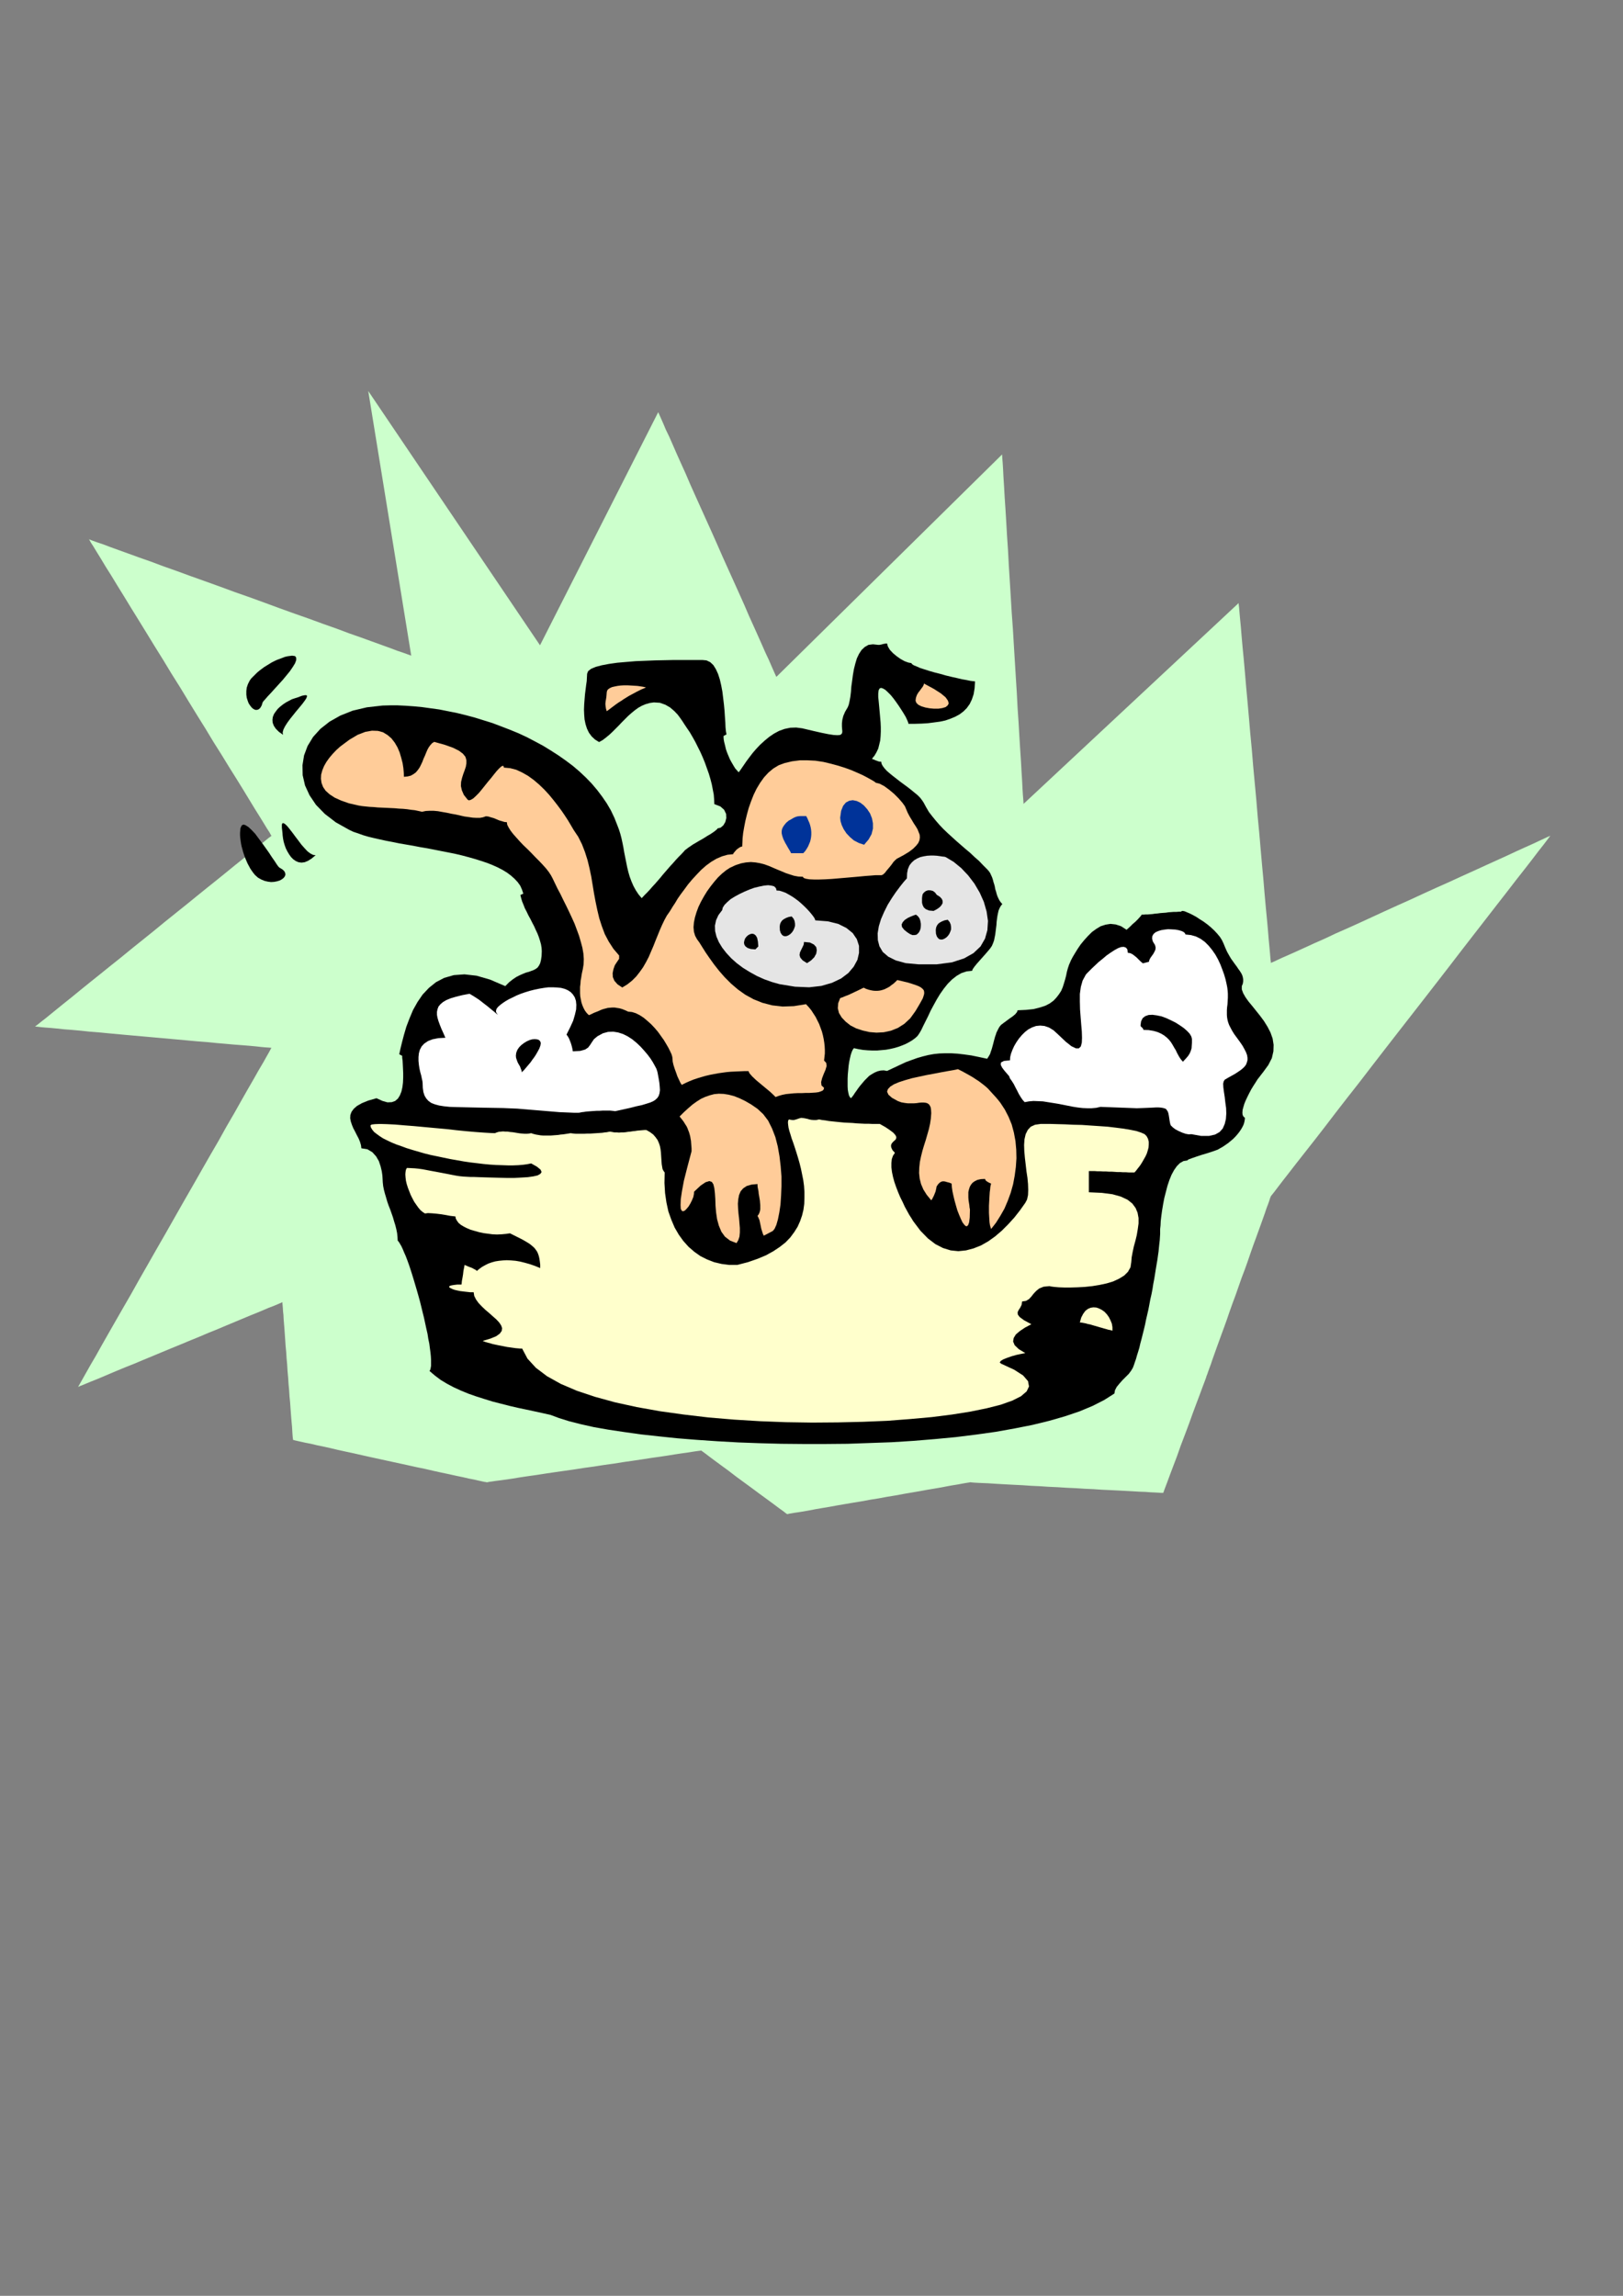 <?xml version="1.0" encoding="utf-8"?>
<!-- Created by UniConvertor 2.0rc4 (https://sk1project.net/) -->
<svg xmlns="http://www.w3.org/2000/svg" height="841.89pt" viewBox="0 0 595.276 841.89" width="595.276pt" version="1.1" xmlns:xlink="http://www.w3.org/1999/xlink" id="182cfd5e-f611-11ea-a405-dcc15c148e23">

<rect x="0" y="0" width="595.276" height="841.89" fill="#808080" stroke="none"/>

<g>
	<path style="fill:#ccffcc;" d="M 198.062,236.625 L 135.062,143.385 150.83,240.441 150.47,240.297 149.462,239.937 147.878,239.361 145.718,238.641 143.054,237.633 139.886,236.481 136.286,235.185 132.326,233.745 128.006,232.233 123.398,230.505 118.502,228.777 113.39,226.905 108.062,225.033 102.662,223.089 97.19,221.073 91.646,219.057 86.102,217.113 80.63,215.097 75.23,213.153 69.974,211.281 64.862,209.409 59.966,207.681 55.358,205.953 51.038,204.441 47.078,203.001 43.478,201.705 40.31,200.553 37.646,199.545 35.486,198.825 33.902,198.249 32.966,197.889 32.606,197.745 32.822,198.033 33.326,198.969 34.262,200.409 35.486,202.425 36.998,204.873 38.726,207.753 40.814,211.065 43.046,214.737 45.494,218.697 48.086,222.945 50.894,227.481 53.774,232.161 56.726,236.985 59.822,241.953 62.918,247.065 66.086,252.105 69.182,257.217 72.278,262.257 75.374,267.225 78.326,272.121 81.278,276.801 84.014,281.265 86.678,285.513 89.126,289.473 91.358,293.145 93.374,296.457 95.174,299.337 96.686,301.785 97.91,303.801 98.846,305.241 99.35,306.177 99.566,306.465 99.35,306.681 98.558,307.257 97.406,308.193 95.822,309.489 93.878,311.073 91.574,312.945 88.91,315.105 86.03,317.409 82.862,320.001 79.478,322.737 75.878,325.617 72.134,328.641 68.246,331.809 64.286,334.977 60.254,338.217 56.222,341.529 52.19,344.769 48.158,348.009 44.198,351.249 40.31,354.345 36.566,357.369 32.966,360.249 29.582,362.985 26.414,365.577 23.534,367.881 20.87,370.041 18.566,371.913 16.622,373.497 15.038,374.721 13.886,375.657 13.094,376.233 12.878,376.449 13.094,376.449 13.886,376.521 15.038,376.665 16.622,376.809 18.566,376.953 20.87,377.169 23.534,377.457 26.414,377.673 29.582,377.961 32.966,378.321 36.566,378.609 40.31,378.969 44.198,379.329 48.158,379.689 52.19,380.049 56.222,380.409 60.254,380.769 64.286,381.129 68.246,381.489 72.134,381.849 75.878,382.137 79.478,382.497 82.862,382.785 86.03,383.073 88.91,383.289 91.574,383.505 93.878,383.721 95.822,383.937 97.406,384.081 98.558,384.153 99.35,384.225 99.566,384.225 99.35,384.585 98.774,385.665 97.838,387.321 96.542,389.625 94.886,392.433 93.014,395.745 90.854,399.489 88.478,403.665 85.886,408.273 83.078,413.097 80.198,418.281 77.102,423.609 73.934,429.153 70.694,434.841 67.382,440.601 64.07,446.433 60.758,452.265 57.446,458.025 54.206,463.713 51.038,469.257 48.014,474.657 45.062,479.769 42.254,484.665 39.662,489.201 37.286,493.377 35.198,497.121 33.254,500.433 31.67,503.241 30.374,505.545 29.438,507.201 28.862,508.209 28.646,508.569 28.862,508.497 29.51,508.209 30.446,507.849 31.814,507.273 33.542,506.553 35.558,505.761 37.79,504.825 40.31,503.745 43.046,502.593 45.998,501.369 49.094,500.145 52.334,498.777 55.646,497.409 59.102,495.969 62.558,494.529 66.086,493.089 69.542,491.649 73.07,490.209 76.454,488.769 79.838,487.401 83.078,486.033 86.174,484.737 89.126,483.513 91.862,482.361 94.382,481.353 96.614,480.417 98.63,479.553 100.358,478.905 101.726,478.329 102.734,477.897 103.382,477.609 103.598,477.537 103.598,477.681 103.598,478.113 103.67,478.761 103.742,479.697 103.814,480.849 103.958,482.217 104.03,483.729 104.174,485.457 104.318,487.257 104.462,489.273 104.606,491.361 104.75,493.521 104.966,495.753 105.11,498.057 105.326,500.433 105.47,502.809 105.686,505.185 105.83,507.489 106.046,509.793 106.19,512.097 106.406,514.257 106.55,516.345 106.694,518.289 106.838,520.161 106.982,521.817 107.126,523.401 107.198,524.697 107.27,525.849 107.342,526.785 107.414,527.433 107.486,527.865 107.486,528.009 107.702,528.081 108.278,528.225 109.214,528.441 110.51,528.729 112.094,529.089 114.038,529.449 116.126,529.953 118.574,530.457 121.166,531.033 123.902,531.681 126.854,532.329 129.878,532.977 133.046,533.697 136.286,534.417 139.598,535.137 142.91,535.857 146.222,536.577 149.534,537.297 152.774,538.017 155.942,538.665 159.038,539.385 161.99,540.033 164.726,540.609 167.318,541.185 169.766,541.689 171.926,542.193 173.798,542.553 175.382,542.913 176.678,543.201 177.686,543.417 178.262,543.489 178.478,543.561 178.694,543.561 179.342,543.417 180.422,543.273 181.862,543.057 183.59,542.841 185.678,542.553 188.126,542.193 190.718,541.761 193.598,541.329 196.694,540.897 199.934,540.393 203.318,539.889 206.846,539.385 210.446,538.881 214.118,538.305 217.79,537.801 221.462,537.225 225.134,536.721 228.734,536.145 232.262,535.641 235.646,535.137 238.886,534.633 241.982,534.201 244.862,533.769 247.526,533.337 249.902,532.977 251.99,532.689 253.79,532.401 255.23,532.185 256.31,532.041 256.958,531.969 257.174,531.897 257.534,532.185 258.542,532.905 260.054,534.057 262.07,535.569 264.518,537.369 267.182,539.313 269.99,541.473 272.942,543.633 275.894,545.793 278.702,547.881 281.366,549.825 283.814,551.625 285.83,553.137 287.342,554.217 288.35,555.009 288.71,555.225 288.926,555.225 289.43,555.081 290.366,554.937 291.59,554.721 293.102,554.505 294.902,554.217 296.918,553.857 299.15,553.425 301.67,552.993 304.262,552.561 306.998,552.057 309.95,551.553 312.902,551.049 315.998,550.545 319.094,549.969 322.262,549.465 325.358,548.889 328.454,548.385 331.55,547.809 334.502,547.305 337.454,546.801 340.19,546.297 342.782,545.865 345.302,545.433 347.534,545.001 349.55,544.641 351.35,544.353 352.862,544.065 354.086,543.849 355.022,543.705 355.526,543.633 355.742,543.561 355.958,543.561 356.534,543.633 357.47,543.705 358.766,543.777 360.422,543.849 362.294,543.921 364.454,544.065 366.83,544.209 369.422,544.353 372.158,544.497 375.11,544.641 378.206,544.857 381.374,545.001 384.614,545.217 387.854,545.361 391.238,545.577 394.55,545.721 397.79,545.937 401.03,546.081 404.198,546.297 407.294,546.441 410.246,546.585 412.982,546.729 415.574,546.873 417.95,547.017 420.11,547.089 421.982,547.233 423.638,547.305 424.934,547.377 425.87,547.449 426.446,547.449 426.662,547.449 426.806,547.017 427.31,545.649 428.102,543.561 429.11,540.825 430.334,537.585 431.702,533.985 433.07,530.097 434.582,526.137 436.094,522.105 437.462,518.289 438.83,514.617 440.054,511.377 441.062,508.641 441.854,506.553 442.358,505.185 442.502,504.681 442.574,504.465 442.79,503.961 443.078,503.097 443.51,501.873 444.086,500.361 444.662,498.633 445.382,496.617 446.174,494.385 447.038,492.009 447.974,489.417 448.982,486.681 449.99,483.873 450.998,480.921 452.078,477.897 453.23,474.801 454.31,471.705 455.39,468.609 456.542,465.585 457.622,462.561 458.63,459.609 459.638,456.729 460.646,453.993 461.582,451.401 462.446,449.025 463.238,446.793 463.958,444.777 464.534,443.049 465.11,441.537 465.542,440.313 465.83,439.377 466.046,438.873 466.118,438.657 466.406,438.297 467.27,437.217 468.638,435.417 470.51,432.969 472.814,430.017 475.55,426.489 478.718,422.457 482.174,418.065 485.918,413.241 489.878,408.057 494.126,402.585 498.59,396.897 503.126,390.993 507.806,384.945 512.558,378.825 517.382,372.633 522.206,366.441 526.958,360.321 531.638,354.273 536.174,348.369 540.638,342.609 544.886,337.137 548.846,332.025 552.662,327.129 556.046,322.737 559.214,318.705 561.95,315.177 564.254,312.153 566.126,309.777 567.494,307.977 568.358,306.825 568.646,306.465 568.358,306.609 567.494,306.969 566.126,307.617 564.254,308.481 561.95,309.561 559.214,310.785 556.046,312.225 552.662,313.809 548.846,315.537 544.886,317.337 540.638,319.281 536.174,321.297 531.638,323.385 526.958,325.473 522.206,327.633 517.382,329.865 512.558,332.025 507.806,334.185 503.126,336.345 498.59,338.433 494.126,340.449 489.878,342.321 485.918,344.193 482.174,345.849 478.718,347.433 475.55,348.873 472.814,350.097 470.51,351.105 468.638,351.969 467.27,352.617 466.406,352.977 466.118,353.121 466.118,352.761 465.974,351.681 465.83,349.881 465.614,347.505 465.326,344.481 465.038,340.953 464.678,336.993 464.246,332.529 463.814,327.705 463.382,322.521 462.878,317.121 462.374,311.361 461.87,305.529 461.294,299.481 460.79,293.361 460.214,287.169 459.638,280.977 459.134,274.857 458.558,268.809 458.054,262.905 457.55,257.217 457.046,251.745 456.614,246.633 456.182,241.809 455.75,237.345 455.39,233.313 455.102,229.785 454.814,226.833 454.598,224.385 454.454,222.657 454.31,221.505 454.31,221.145 375.398,294.801 375.398,294.441 375.326,293.361 375.182,291.633 375.038,289.329 374.894,286.449 374.678,282.993 374.462,279.105 374.174,274.785 373.886,270.105 373.598,265.137 373.238,259.809 372.95,254.265 372.59,248.577 372.23,242.673 371.87,236.769 371.51,230.721 371.078,224.745 370.718,218.769 370.358,212.937 369.998,207.177 369.71,201.705 369.35,196.377 369.062,191.337 368.774,186.657 368.486,182.337 368.27,178.449 368.054,175.065 367.91,172.185 367.766,169.809 367.622,168.081 367.55,167.001 367.55,166.641 284.75,248.217 284.606,247.929 284.246,247.137 283.67,245.841 282.878,244.041 281.942,241.881 280.718,239.289 279.422,236.337 277.982,233.097 276.398,229.569 274.67,225.753 272.942,221.721 271.07,217.545 269.126,213.225 267.11,208.761 265.094,204.297 263.078,199.689 261.062,195.153 259.046,190.689 257.03,186.225 255.086,181.905 253.214,177.729 251.486,173.697 249.758,169.881 248.174,166.353 246.734,163.041 245.438,160.089 244.214,157.569 243.278,155.337 242.486,153.537 241.91,152.241 241.55,151.449 241.406,151.161 198.062,236.625 Z" />
	<path style="fill:#000000;" d="M 145.862,454.929 L 145.79,453.561 145.646,452.193 145.358,450.753 144.998,449.313 144.566,447.945 144.134,446.433 143.63,444.993 143.126,443.553 142.55,442.113 142.046,440.673 141.614,439.161 141.182,437.721 140.822,436.353 140.534,434.913 140.39,433.545 140.318,432.177 140.246,431.025 140.03,429.513 139.598,427.713 138.95,425.769 137.942,424.041 136.574,422.529 134.774,421.449 132.542,421.089 132.398,419.937 132.038,418.713 131.534,417.489 130.886,416.265 130.238,414.969 129.59,413.745 129.086,412.521 128.654,411.225 128.438,410.073 128.51,408.849 128.942,407.697 129.734,406.617 130.958,405.537 132.758,404.529 135.062,403.593 138.086,402.729 140.318,403.737 142.118,404.241 143.702,404.169 144.926,403.737 145.934,402.873 146.654,401.721 147.23,400.281 147.59,398.697 147.806,396.969 147.878,395.169 147.878,393.441 147.806,391.785 147.734,390.273 147.662,388.905 147.518,387.897 147.518,387.177 146.438,386.601 146.87,384.585 147.446,382.209 148.166,379.473 149.03,376.521 150.182,373.497 151.478,370.401 153.134,367.449 155.006,364.713 157.31,362.265 159.902,360.177 162.926,358.593 166.454,357.585 170.342,357.297 174.806,357.801 179.774,359.241 185.318,361.617 186.758,360.177 188.126,359.097 189.422,358.233 190.718,357.585 191.87,357.081 192.95,356.649 194.03,356.361 194.966,356.001 195.758,355.713 196.55,355.281 197.198,354.777 197.702,354.057 198.134,353.193 198.422,352.041 198.638,350.601 198.71,348.801 198.638,347.577 198.422,346.281 198.062,344.985 197.63,343.617 197.126,342.321 196.478,340.953 195.902,339.657 195.182,338.289 194.534,336.993 193.814,335.697 193.166,334.329 192.518,333.105 192.014,331.809 191.51,330.585 191.15,329.361 190.862,328.209 191.942,327.705 191.438,326.193 190.79,324.753 189.854,323.457 188.702,322.233 187.406,321.081 185.966,320.001 184.31,318.993 182.51,318.057 180.566,317.193 178.55,316.401 176.39,315.681 174.086,314.961 171.782,314.313 169.334,313.665 166.886,313.089 164.366,312.585 161.774,312.081 159.254,311.577 156.662,311.073 154.07,310.641 151.478,310.137 148.958,309.705 146.438,309.273 143.99,308.769 141.686,308.337 139.382,307.833 137.15,307.329 135.062,306.825 133.118,306.249 131.318,305.601 129.59,305.025 128.078,304.305 123.182,301.569 119.15,298.473 115.91,295.161 113.534,291.633 111.878,288.033 111.014,284.289 110.942,280.617 111.518,277.017 112.814,273.561 114.83,270.249 117.494,267.297 120.878,264.633 124.838,262.401 129.374,260.601 134.558,259.377 140.318,258.729 143.054,258.657 145.862,258.657 148.814,258.801 151.838,259.017 154.862,259.305 157.958,259.737 161.126,260.169 164.366,260.817 167.606,261.465 170.846,262.257 174.086,263.121 177.326,264.129 180.566,265.137 183.806,266.361 186.974,267.585 190.142,268.881 193.238,270.321 196.262,271.905 199.214,273.489 202.022,275.217 204.83,277.017 207.494,278.889 210.086,280.833 212.534,282.921 214.838,285.081 216.998,287.313 219.014,289.689 220.814,292.065 222.542,294.585 224.054,297.177 225.35,299.913 226.43,302.649 227.006,304.161 227.51,305.745 227.942,307.401 228.302,309.057 228.662,310.857 228.95,312.585 229.31,314.385 229.67,316.185 230.03,317.985 230.462,319.785 230.966,321.513 231.614,323.241 232.334,324.897 233.198,326.481 234.206,327.993 235.358,329.361 236.366,328.281 237.374,327.273 238.382,326.193 239.318,325.113 240.326,324.033 241.262,322.953 242.198,321.873 243.134,320.721 244.07,319.641 245.006,318.561 245.942,317.481 246.95,316.401 247.886,315.321 248.894,314.241 249.902,313.233 250.91,312.153 251.198,311.793 251.774,311.361 252.422,310.857 253.286,310.281 254.222,309.633 255.23,309.057 256.31,308.409 257.462,307.761 258.542,307.113 259.55,306.465 260.558,305.889 261.422,305.313 262.142,304.809 262.646,304.377 263.006,304.089 263.15,303.801 264.302,303.513 265.31,302.649 266.03,301.425 266.39,299.985 266.318,298.473 265.598,296.961 264.23,295.737 261.998,294.873 261.926,293.145 261.782,291.345 261.422,289.473 261.062,287.601 260.558,285.657 259.982,283.713 259.262,281.697 258.542,279.681 257.75,277.737 256.886,275.793 255.95,273.921 255.014,272.049 254.006,270.249 252.998,268.521 251.918,266.937 250.91,265.425 250.406,264.633 249.614,263.481 248.606,262.113 247.31,260.745 245.798,259.449 244.07,258.441 242.054,257.721 239.822,257.577 238.31,257.793 236.798,258.225 235.43,258.801 234.134,259.521 232.838,260.457 231.614,261.465 230.39,262.545 229.238,263.697 228.086,264.849 226.934,266.073 225.782,267.225 224.63,268.377 223.478,269.457 222.254,270.465 221.03,271.401 219.734,272.121 218.222,271.185 216.998,270.033 215.99,268.665 215.27,267.153 214.766,265.569 214.406,263.841 214.262,262.041 214.19,260.241 214.262,258.369 214.406,256.497 214.55,254.697 214.766,252.969 214.982,251.241 215.198,249.729 215.27,248.289 215.342,247.065 215.702,246.129 216.782,245.265 218.51,244.545 220.67,243.969 223.334,243.465 226.358,243.033 229.67,242.745 233.126,242.457 236.726,242.313 240.326,242.169 243.854,242.097 247.238,242.025 250.406,242.025 253.214,242.025 255.662,242.025 257.606,242.025 259.118,242.169 260.486,242.817 261.638,243.897 262.574,245.409 263.366,247.137 264.014,249.153 264.518,251.313 264.95,253.617 265.238,255.993 265.526,258.369 265.742,260.673 265.886,262.905 266.03,264.921 266.102,266.721 266.246,268.161 266.462,269.313 265.382,269.889 265.382,270.537 265.454,271.257 265.598,272.049 265.814,272.913 266.03,273.777 266.246,274.713 266.534,275.577 266.894,276.513 267.326,277.521 267.686,278.385 268.19,279.321 268.694,280.185 269.198,281.049 269.702,281.841 270.35,282.561 270.926,283.209 271.43,282.561 272.078,281.625 272.87,280.473 273.806,279.105 274.886,277.665 276.038,276.153 277.406,274.569 278.846,273.057 280.43,271.617 282.086,270.249 283.886,269.025 285.758,268.017 287.774,267.297 289.862,266.865 292.022,266.793 294.254,267.081 298.214,268.017 301.382,268.737 303.902,269.241 305.774,269.529 307.142,269.601 308.078,269.529 308.582,269.241 308.87,268.809 308.942,268.161 308.87,267.369 308.798,266.433 308.798,265.281 308.942,263.985 309.302,262.545 309.95,261.033 310.958,259.305 311.318,258.369 311.606,257.073 311.894,255.489 312.11,253.689 312.254,251.745 312.542,249.657 312.83,247.497 313.19,245.409 313.694,243.393 314.27,241.449 315.062,239.793 315.998,238.353 317.15,237.273 318.518,236.481 320.174,236.265 322.118,236.481 322.55,236.481 322.91,236.409 323.342,236.337 323.774,236.193 324.134,236.121 324.566,236.049 324.926,235.977 325.358,235.977 325.646,237.057 326.366,238.281 327.518,239.505 328.886,240.657 330.326,241.665 331.766,242.457 333.134,242.961 334.286,243.177 334.502,243.537 335.15,243.969 336.23,244.401 337.526,244.977 339.11,245.481 340.91,246.057 342.926,246.633 344.942,247.137 346.958,247.713 349.046,248.217 350.99,248.649 352.79,249.081 354.446,249.369 355.814,249.657 356.894,249.801 357.614,249.873 357.47,252.321 357.11,254.553 356.462,256.497 355.67,258.153 354.59,259.665 353.366,260.889 351.926,261.969 350.342,262.833 348.614,263.553 346.742,264.201 344.726,264.633 342.566,264.921 340.334,265.209 338.03,265.353 335.654,265.425 333.206,265.425 333.062,264.849 332.702,263.985 332.198,262.905 331.478,261.681 330.614,260.313 329.678,258.873 328.67,257.433 327.662,256.065 326.654,254.841 325.646,253.833 324.71,252.969 323.846,252.465 323.126,252.249 322.622,252.465 322.262,253.113 322.118,254.337 322.118,255.633 322.262,257.001 322.406,258.513 322.55,260.097 322.694,261.681 322.838,263.337 322.982,264.993 323.054,266.649 323.054,268.305 322.982,269.961 322.838,271.545 322.478,273.057 322.118,274.497 321.47,275.865 320.75,277.089 319.814,278.241 320.246,278.457 320.678,278.601 321.11,278.817 321.542,278.961 321.902,279.105 322.334,279.249 322.766,279.321 323.198,279.321 323.342,280.113 323.774,280.905 324.422,281.769 325.286,282.705 326.366,283.641 327.518,284.577 328.814,285.585 330.11,286.593 331.478,287.601 332.846,288.609 334.142,289.617 335.366,290.625 336.518,291.561 337.454,292.497 338.174,293.433 338.75,294.297 339.686,296.025 340.694,297.753 341.918,299.337 343.214,300.921 344.582,302.505 346.022,304.017 347.606,305.529 349.19,306.969 350.774,308.409 352.43,309.849 354.086,311.289 355.814,312.729 357.398,314.241 359.054,315.681 360.566,317.265 362.078,318.777 362.654,319.425 363.158,320.145 363.518,320.937 363.878,321.729 364.166,322.593 364.382,323.457 364.67,324.321 364.886,325.185 365.03,326.049 365.318,326.913 365.534,327.777 365.822,328.641 366.182,329.433 366.542,330.153 367.046,330.873 367.622,331.521 367.046,332.241 366.614,333.033 366.254,333.897 366.038,334.833 365.822,335.913 365.678,336.921 365.534,338.073 365.462,339.225 365.318,340.377 365.174,341.529 365.03,342.681 364.814,343.761 364.598,344.841 364.238,345.849 363.806,346.857 363.23,347.721 362.582,348.513 361.718,349.521 360.638,350.745 359.486,352.041 358.334,353.337 357.398,354.489 356.75,355.425 356.534,356.001 354.518,356.217 352.574,356.865 350.846,357.873 349.19,359.169 347.606,360.753 346.166,362.553 344.798,364.497 343.574,366.513 342.422,368.601 341.342,370.617 340.406,372.633 339.47,374.505 338.606,376.233 337.886,377.745 337.166,378.969 336.518,379.905 335.654,380.697 334.574,381.489 333.494,382.137 332.27,382.785 330.902,383.361 329.534,383.865 328.094,384.297 326.51,384.657 324.926,384.945 323.342,385.089 321.686,385.233 319.958,385.233 318.302,385.161 316.574,385.017 314.846,384.729 313.19,384.369 312.758,384.945 312.398,385.737 312.038,386.817 311.75,388.041 311.462,389.409 311.246,390.849 311.102,392.433 310.958,393.945 310.886,395.529 310.886,397.041 310.886,398.409 310.958,399.705 311.174,400.857 311.39,401.721 311.75,402.369 312.11,402.729 312.542,402.225 313.046,401.577 313.55,400.785 314.126,399.993 314.774,399.057 315.494,398.121 316.286,397.185 317.078,396.249 317.942,395.385 318.806,394.521 319.814,393.873 320.822,393.297 321.83,392.865 322.982,392.577 324.134,392.505 325.358,392.721 327.806,391.569 330.11,390.489 332.27,389.481 334.43,388.689 336.446,387.969 338.462,387.393 340.478,386.889 342.494,386.529 344.51,386.313 346.67,386.241 348.83,386.241 351.206,386.385 353.654,386.673 356.246,387.033 359.054,387.609 362.078,388.257 362.438,387.681 362.798,387.105 363.158,386.457 363.374,385.737 363.662,384.945 363.878,384.225 364.094,383.433 364.31,382.641 364.526,381.777 364.742,380.985 364.958,380.193 365.246,379.401 365.462,378.681 365.822,377.961 366.182,377.241 366.542,376.593 367.118,375.873 368.054,375.153 369.134,374.361 370.286,373.497 371.438,372.705 372.374,371.913 373.022,371.121 373.238,370.473 376.334,370.329 379.07,370.041 381.374,369.465 383.39,368.817 385.046,367.953 386.414,366.945 387.494,365.793 388.43,364.569 389.222,363.345 389.798,361.977 390.23,360.609 390.662,359.169 391.022,357.801 391.31,356.361 391.67,355.065 392.102,353.769 392.39,353.121 392.822,352.113 393.47,350.889 394.334,349.449 395.27,347.937 396.35,346.353 397.646,344.769 399.014,343.257 400.454,341.817 402.038,340.665 403.694,339.657 405.494,339.081 407.294,338.793 409.238,339.009 411.182,339.657 413.198,340.953 413.774,340.449 414.566,339.729 415.43,338.865 416.438,338.001 417.302,337.137 418.022,336.345 418.526,335.769 418.742,335.409 419.39,335.409 420.182,335.337 420.974,335.337 421.838,335.265 422.702,335.193 423.638,335.049 424.574,334.977 425.582,334.833 426.59,334.761 427.598,334.689 428.534,334.545 429.542,334.473 430.478,334.401 431.414,334.401 432.35,334.329 433.214,334.329 433.358,334.113 433.79,334.041 434.51,334.185 435.374,334.545 436.382,334.977 437.534,335.553 438.83,336.273 440.126,337.137 441.494,338.001 442.862,339.009 444.158,340.089 445.382,341.241 446.462,342.393 447.47,343.617 448.19,344.769 448.766,345.993 449.414,347.577 450.062,349.017 450.782,350.313 451.502,351.537 452.222,352.545 452.942,353.553 453.59,354.417 454.166,355.281 454.742,356.073 455.246,356.865 455.606,357.585 455.822,358.305 455.966,359.097 455.966,359.889 455.822,360.753 455.462,361.617 455.462,362.841 455.966,364.209 456.83,365.721 457.91,367.233 459.278,368.889 460.718,370.689 462.158,372.489 463.598,374.433 464.894,376.521 465.974,378.609 466.766,380.841 467.126,383.145 467.054,385.521 466.478,388.041 465.182,390.561 463.238,393.225 462.662,393.945 462.014,394.809 461.222,395.817 460.502,396.969 459.71,398.193 458.918,399.489 458.198,400.857 457.55,402.153 456.902,403.521 456.398,404.745 456.038,405.969 455.75,407.049 455.678,408.057 455.75,408.849 456.11,409.497 456.614,409.929 456.542,410.649 456.398,411.441 456.182,412.233 455.822,413.025 455.39,413.817 454.886,414.609 454.31,415.401 453.662,416.193 453.014,416.913 452.222,417.705 451.358,418.425 450.494,419.145 449.558,419.793 448.622,420.441 447.614,421.017 446.606,421.593 445.814,421.881 444.374,422.385 442.574,422.961 440.63,423.537 438.686,424.185 437.03,424.761 435.878,425.193 435.446,425.553 434.078,425.769 432.782,426.489 431.63,427.641 430.622,429.081 429.686,430.809 428.894,432.753 428.174,434.913 427.598,437.145 427.022,439.377 426.59,441.681 426.23,443.841 425.942,445.929 425.726,447.801 425.654,449.385 425.51,450.681 425.51,451.617 425.51,452.553 425.438,453.633 425.366,454.785 425.222,456.009 425.078,457.377 424.934,458.889 424.718,460.401 424.502,461.985 424.214,463.641 423.926,465.369 423.638,467.169 423.35,468.969 422.99,470.841 422.702,472.713 422.342,474.585 421.91,476.457 421.55,478.401 421.19,480.273 420.758,482.145 420.326,484.017 419.966,485.817 419.534,487.617 419.102,489.345 418.67,491.073 418.238,492.657 417.878,494.241 417.446,495.681 417.014,497.049 416.654,498.345 416.222,499.569 415.862,500.649 415.502,501.585 414.854,502.665 413.99,503.817 412.838,504.969 411.686,506.121 410.606,507.345 409.598,508.569 408.95,509.793 408.734,511.017 404.99,513.393 400.742,515.553 395.918,517.569 390.59,519.369 384.83,521.025 378.638,522.537 372.086,523.833 365.246,525.057 358.046,526.065 350.558,527.001 342.926,527.721 335.078,528.369 327.086,528.873 319.022,529.161 310.886,529.449 302.75,529.521 294.614,529.521 286.55,529.449 278.558,529.233 270.71,528.945 263.078,528.513 255.662,528.009 248.462,527.433 241.55,526.713 234.998,525.993 228.878,525.129 223.118,524.265 217.79,523.329 212.966,522.249 208.718,521.169 205.046,520.017 201.95,518.865 199.07,518.217 196.118,517.569 193.094,516.921 189.998,516.273 186.902,515.553 183.806,514.761 180.71,513.969 177.686,513.033 174.734,512.097 171.854,511.089 169.046,509.937 166.382,508.713 163.934,507.417 161.558,505.977 159.47,504.393 157.526,502.737 157.814,502.305 157.958,501.657 158.102,500.865 158.102,499.857 158.102,498.705 158.03,497.409 157.886,495.969 157.67,494.385 157.454,492.729 157.094,491.001 156.806,489.129 156.374,487.257 155.942,485.241 155.51,483.225 155.006,481.209 154.502,479.121 153.998,477.105 153.422,475.017 152.846,473.001 152.27,471.057 151.694,469.113 151.118,467.241 150.542,465.441 149.966,463.713 149.39,462.129 148.814,460.617 148.238,459.321 147.734,458.097 147.23,457.017 146.726,456.153 146.294,455.433 145.862,454.929 Z" />
	<path style="fill:#ffcc99;" d="M 230.39,370.977 L 231.83,371.121 233.198,371.553 234.638,372.273 236.078,373.209 237.446,374.361 238.814,375.585 240.11,376.953 241.334,378.393 242.414,379.905 243.494,381.417 244.358,382.857 245.15,384.225 245.798,385.521 246.302,386.601 246.59,387.609 246.662,388.329 246.734,389.337 247.022,390.561 247.454,391.929 247.958,393.297 248.462,394.737 249.038,395.961 249.542,397.041 250.046,397.833 251.486,397.113 252.926,396.465 254.366,395.889 255.878,395.385 257.318,394.953 258.83,394.521 260.342,394.161 261.854,393.873 263.366,393.585 264.878,393.369 266.462,393.153 268.046,393.009 269.63,392.937 271.214,392.865 272.87,392.793 274.526,392.793 274.886,393.585 275.894,394.737 277.334,396.105 279.062,397.545 280.79,398.985 282.446,400.353 283.67,401.505 284.462,402.297 285.614,401.865 286.838,401.505 288.206,401.217 289.646,401.073 291.086,400.929 292.526,400.857 294.038,400.857 295.478,400.785 296.846,400.785 298.07,400.713 299.222,400.641 300.23,400.497 301.094,400.209 301.742,399.921 302.102,399.489 302.246,398.913 301.31,398.049 301.166,396.825 301.526,395.385 302.102,393.873 302.75,392.361 303.182,390.921 303.038,389.769 302.246,388.905 302.39,387.609 302.534,386.313 302.534,385.017 302.462,383.649 302.318,382.353 302.102,380.985 301.814,379.617 301.454,378.249 300.95,376.881 300.446,375.513 299.798,374.217 299.15,372.921 298.358,371.697 297.566,370.473 296.63,369.321 295.622,368.241 291.158,368.961 287.054,369.105 283.238,368.673 279.638,367.737 276.398,366.441 273.374,364.785 270.638,362.841 268.118,360.681 265.814,358.377 263.798,356.073 261.926,353.697 260.27,351.393 258.83,349.305 257.606,347.361 256.526,345.633 255.59,344.337 254.942,343.113 254.51,341.673 254.366,340.017 254.51,338.289 254.87,336.489 255.446,334.545 256.166,332.601 257.102,330.657 258.182,328.713 259.334,326.841 260.63,325.041 261.998,323.313 263.366,321.729 264.806,320.361 266.318,319.137 267.758,318.201 269.774,317.265 271.718,316.617 273.59,316.257 275.39,316.113 277.118,316.257 278.774,316.545 280.43,316.977 282.014,317.553 283.526,318.201 285.038,318.849 286.622,319.497 288.134,320.145 289.646,320.649 291.23,321.153 292.814,321.441 294.47,321.513 294.758,321.945 295.55,322.233 296.846,322.449 298.502,322.521 300.518,322.521 302.75,322.449 305.198,322.305 307.718,322.089 310.238,321.873 312.758,321.657 315.206,321.441 317.438,321.225 319.454,321.081 321.182,320.937 322.478,320.937 323.342,320.937 323.846,320.721 324.566,320.073 325.286,319.137 326.15,318.129 327.014,317.049 327.734,316.041 328.454,315.321 328.958,314.889 331.406,313.593 333.422,312.369 334.934,311.217 336.014,310.137 336.806,309.129 337.238,308.121 337.382,307.113 337.31,306.105 336.95,305.169 336.518,304.089 335.87,303.009 335.15,301.929 334.43,300.705 333.638,299.409 332.918,298.041 332.27,296.529 331.91,295.665 330.974,294.369 329.606,292.785 327.95,291.129 326.15,289.617 324.278,288.249 322.622,287.385 321.182,287.025 320.966,286.809 320.318,286.377 319.31,285.801 318.014,285.081 316.358,284.217 314.414,283.353 312.254,282.417 309.878,281.553 307.358,280.761 304.694,280.041 301.958,279.393 299.078,278.961 296.198,278.817 293.39,278.817 290.51,279.177 287.774,279.825 285.614,280.617 283.598,281.841 281.798,283.353 280.214,285.081 278.774,287.097 277.478,289.257 276.398,291.489 275.462,293.865 274.598,296.313 273.95,298.689 273.374,301.065 272.942,303.297 272.582,305.385 272.366,307.329 272.294,308.985 272.222,310.425 271.79,310.497 271.214,310.785 270.71,311.145 270.134,311.577 269.702,312.081 269.27,312.585 268.982,312.945 268.91,313.233 266.822,313.449 264.806,314.025 262.79,314.889 260.846,316.041 258.974,317.409 257.174,318.993 255.518,320.721 253.862,322.521 252.35,324.321 250.982,326.193 249.686,327.921 248.534,329.577 247.598,331.161 246.734,332.457 246.086,333.537 245.582,334.329 244.574,335.769 243.71,337.353 242.846,339.153 242.054,340.953 241.262,342.897 240.47,344.841 239.678,346.857 238.814,348.873 237.95,350.889 236.942,352.833 235.862,354.705 234.638,356.433 233.342,358.089 231.83,359.601 230.102,360.969 228.23,362.121 226.502,360.969 225.35,359.673 224.774,358.305 224.702,356.865 224.99,355.425 225.494,353.985 226.286,352.761 227.078,351.609 227.078,350.385 224.99,347.937 223.262,345.273 221.822,342.537 220.742,339.657 219.806,336.777 219.086,333.753 218.438,330.657 217.862,327.561 217.358,324.465 216.854,321.441 216.206,318.345 215.486,315.393 214.55,312.441 213.47,309.633 212.102,306.897 210.374,304.305 209.87,303.441 209.15,302.217 208.286,300.777 207.206,299.121 205.982,297.321 204.542,295.377 203.03,293.433 201.374,291.417 199.574,289.473 197.702,287.673 195.758,286.017 193.67,284.505 191.51,283.281 189.35,282.273 187.118,281.697 184.814,281.481 184.67,280.905 184.31,280.833 183.806,281.121 183.014,281.841 182.15,282.777 181.214,283.929 180.134,285.297 178.982,286.665 177.83,288.105 176.678,289.545 175.598,290.841 174.518,291.921 173.582,292.785 172.718,293.289 171.998,293.505 171.494,293.217 170.126,291.489 169.406,289.833 169.046,288.249 169.118,286.737 169.478,285.225 169.91,283.857 170.414,282.489 170.846,281.193 171.062,279.969 171.062,278.745 170.702,277.521 169.766,276.369 168.326,275.289 166.166,274.209 163.142,273.129 159.254,272.049 158.462,272.553 157.814,273.273 157.238,274.065 156.734,275.001 156.302,276.009 155.87,277.089 155.366,278.169 154.934,279.321 154.43,280.401 153.926,281.409 153.278,282.345 152.558,283.209 151.694,283.857 150.686,284.433 149.534,284.721 148.166,284.865 148.094,283.353 147.95,281.697 147.662,279.825 147.158,277.881 146.582,275.937 145.79,274.065 144.782,272.337 143.558,270.753 142.118,269.529 140.462,268.521 138.59,268.017 136.43,267.945 133.982,268.377 131.174,269.457 128.15,271.257 124.766,273.777 123.326,275.073 122.03,276.441 120.806,277.881 119.726,279.393 118.862,280.905 118.214,282.489 117.782,284.073 117.71,285.585 117.926,287.097 118.502,288.609 119.438,289.977 120.878,291.273 122.75,292.497 125.126,293.577 128.006,294.585 131.462,295.377 132.758,295.593 134.126,295.737 135.566,295.881 137.006,295.953 138.518,296.097 140.03,296.169 141.614,296.241 143.126,296.313 144.71,296.385 146.294,296.529 147.806,296.601 149.318,296.745 150.758,296.961 152.126,297.105 153.494,297.393 154.79,297.681 156.158,297.393 157.526,297.321 159.038,297.321 160.622,297.465 162.206,297.753 163.862,298.041 165.518,298.401 167.174,298.689 168.758,299.049 170.342,299.409 171.926,299.625 173.366,299.841 174.734,299.913 176.03,299.913 177.182,299.697 178.19,299.337 179.054,299.409 179.99,299.697 180.998,299.985 182.078,300.417 183.086,300.849 184.094,301.137 185.03,301.425 185.894,301.497 186.038,302.433 186.542,303.441 187.262,304.593 188.198,305.817 189.35,307.113 190.574,308.481 191.942,309.921 193.454,311.361 194.894,312.801 196.334,314.313 197.774,315.753 199.07,317.121 200.294,318.489 201.302,319.785 202.094,321.009 202.67,322.089 203.534,323.889 204.47,325.833 205.55,327.849 206.558,329.937 207.638,332.097 208.718,334.329 209.726,336.489 210.734,338.721 211.598,341.025 212.39,343.185 213.038,345.417 213.614,347.577 213.974,349.665 214.118,351.681 214.046,353.625 213.758,355.425 213.542,356.361 213.326,357.441 213.182,358.449 212.966,359.601 212.894,360.753 212.75,361.905 212.75,363.057 212.75,364.209 212.822,365.361 213.038,366.513 213.254,367.593 213.614,368.673 214.046,369.681 214.55,370.617 215.198,371.481 215.99,372.273 216.998,371.841 217.862,371.409 218.798,371.049 219.662,370.689 220.454,370.329 221.246,370.041 222.11,369.825 222.902,369.609 223.694,369.537 224.558,369.465 225.422,369.465 226.286,369.609 227.222,369.753 228.23,370.041 229.31,370.473 230.39,370.977 Z" />
	<path style="fill:#ffcc99;" d="M 335.798,256.929 L 336.086,257.721 336.806,258.441 337.958,259.017 339.398,259.449 340.982,259.737 342.566,259.881 344.15,259.881 345.59,259.665 346.814,259.305 347.606,258.657 347.966,257.937 347.678,256.929 346.814,255.705 345.086,254.265 342.494,252.609 338.894,250.665 338.75,251.241 338.39,251.889 337.886,252.537 337.382,253.257 336.806,253.977 336.302,254.841 335.942,255.849 335.798,256.929 Z" />
	<path style="fill:#ffcc99;" d="M 222.542,253.833 L 222.47,254.769 222.398,255.633 222.254,256.497 222.11,257.289 222.038,258.153 222.11,258.945 222.254,259.881 222.542,260.817 223.406,260.169 224.27,259.521 225.134,258.873 225.998,258.225 226.934,257.577 227.87,257.001 228.806,256.353 229.742,255.777 230.678,255.201 231.614,254.697 232.55,254.193 233.486,253.689 234.35,253.257 235.214,252.825 236.078,252.465 236.942,252.105 236.438,251.961 235.718,251.817 234.782,251.673 233.774,251.529 232.622,251.457 231.398,251.385 230.174,251.313 228.878,251.313 227.654,251.385 226.502,251.529 225.422,251.745 224.486,251.961 223.694,252.321 223.046,252.753 222.686,253.257 222.542,253.833 Z" />
	<path style="fill:#003399;" d="M 308.15,299.841 L 308.51,297.321 309.23,295.521 310.238,294.297 311.462,293.649 312.758,293.433 314.198,293.721 315.566,294.369 316.862,295.377 318.086,296.745 319.094,298.257 319.814,300.057 320.174,301.929 320.174,303.873 319.67,305.889 318.59,307.833 316.934,309.777 314.99,309.129 313.19,308.193 311.75,306.969 310.454,305.601 309.446,304.089 308.726,302.577 308.294,301.137 308.15,299.841 Z" />
	<path style="fill:#e5e5e5;" d="M 332.63,322.089 L 331.478,323.385 330.11,325.113 328.598,327.129 327.086,329.361 325.574,331.809 324.278,334.401 323.126,337.065 322.334,339.657 321.902,342.249 321.974,344.769 322.55,347.001 323.774,349.089 325.79,350.817 328.526,352.185 332.198,353.193 336.878,353.625 343.574,353.625 349.118,352.905 353.582,351.465 357.038,349.521 359.63,347.073 361.286,344.193 362.15,341.097 362.366,337.713 361.862,334.257 360.854,330.729 359.342,327.345 357.398,324.033 355.094,321.009 352.574,318.345 349.766,316.041 346.886,314.313 346.382,314.169 345.662,314.097 344.726,313.953 343.646,313.809 342.494,313.737 341.27,313.737 340.046,313.809 338.75,314.025 337.526,314.313 336.374,314.817 335.294,315.465 334.358,316.329 333.566,317.337 332.99,318.705 332.702,320.217 332.63,322.089 Z" />
	<path style="fill:#e5e5e5;" d="M 264.878,333.753 L 263.51,335.553 262.646,337.425 262.214,339.441 262.286,341.457 262.79,343.473 263.654,345.489 264.878,347.505 266.39,349.449 268.19,351.393 270.206,353.193 272.51,354.921 274.958,356.433 277.55,357.873 280.286,359.097 283.094,360.105 285.902,360.897 291.59,361.833 296.774,362.049 301.238,361.545 305.198,360.393 308.51,358.809 311.174,356.793 313.118,354.489 314.486,351.969 315.062,349.449 315.062,346.857 314.27,344.409 312.758,342.177 310.454,340.305 307.43,338.793 303.614,337.857 299.006,337.497 298.934,337.137 298.646,336.561 298.142,335.841 297.566,335.121 296.846,334.257 295.982,333.321 295.046,332.385 293.966,331.377 292.886,330.441 291.734,329.577 290.582,328.785 289.358,328.065 288.206,327.417 287.054,326.985 285.902,326.625 284.822,326.553 284.606,325.689 283.958,325.041 282.95,324.753 281.726,324.609 280.214,324.753 278.486,325.113 276.686,325.545 274.886,326.193 273.014,326.985 271.214,327.849 269.486,328.785 267.974,329.721 266.75,330.801 265.742,331.809 265.094,332.817 264.878,333.753 Z" />
	<path style="fill:#ffcc99;" d="M 308.15,366.009 L 307.43,367.881 307.286,369.753 307.718,371.481 308.726,373.137 310.166,374.649 311.894,376.017 313.982,377.097 316.358,377.889 318.878,378.465 321.47,378.681 324.134,378.537 326.798,377.961 329.318,376.953 331.694,375.441 333.854,373.425 335.726,370.833 336.59,369.393 337.31,368.169 337.958,367.017 338.462,366.081 338.75,365.217 338.966,364.425 338.966,363.777 338.822,363.129 338.39,362.625 337.814,362.121 337.022,361.689 335.942,361.257 334.646,360.825 333.062,360.321 331.262,359.889 329.102,359.385 328.382,360.105 327.662,360.753 326.942,361.257 326.222,361.833 325.43,362.265 324.71,362.625 323.99,362.913 323.27,363.129 322.55,363.273 321.758,363.345 320.966,363.345 320.174,363.273 319.382,363.129 318.518,362.913 317.654,362.625 316.79,362.193 315.854,362.625 314.846,363.129 313.622,363.705 312.398,364.281 311.174,364.857 310.022,365.289 309.014,365.721 308.15,366.009 Z" />
	<path style="fill:#ffcc99;" d="M 341.558,408.201 L 341.414,410.145 341.126,412.089 340.694,414.033 340.118,416.049 339.542,418.065 338.894,420.081 338.318,422.025 337.814,424.041 337.382,426.129 337.166,428.145 337.094,430.161 337.31,432.177 337.814,434.193 338.678,436.209 339.902,438.153 341.558,440.169 341.918,439.665 342.206,439.089 342.566,438.369 342.854,437.649 343.142,436.929 343.286,436.281 343.43,435.633 343.502,435.129 344.078,434.265 344.654,433.689 345.23,433.329 345.878,433.185 346.598,433.257 347.318,433.473 348.182,433.689 349.046,434.049 349.118,435.345 349.334,436.857 349.694,438.513 350.126,440.313 350.63,442.113 351.134,443.841 351.782,445.497 352.43,447.009 353.006,448.233 353.654,449.097 354.158,449.601 354.662,449.673 355.094,449.241 355.454,448.233 355.67,446.505 355.742,444.057 355.742,443.481 355.598,442.761 355.526,441.897 355.382,441.033 355.238,440.097 355.166,439.089 355.166,438.153 355.166,437.145 355.382,436.209 355.67,435.273 356.102,434.481 356.678,433.761 357.47,433.185 358.478,432.681 359.774,432.393 361.286,432.321 361.358,432.537 361.502,432.825 361.718,433.041 362.006,433.257 362.366,433.473 362.726,433.689 363.086,433.833 363.518,434.049 363.374,434.553 363.23,435.273 363.158,436.137 363.014,437.145 362.942,438.297 362.87,439.521 362.798,440.817 362.726,442.113 362.726,443.481 362.726,444.777 362.798,446.073 362.87,447.225 362.942,448.305 363.086,449.241 363.302,450.033 363.518,450.681 365.318,448.377 366.902,445.857 368.414,443.193 369.638,440.313 370.718,437.361 371.582,434.265 372.158,431.169 372.59,427.929 372.806,424.761 372.734,421.593 372.446,418.425 371.87,415.329 371.078,412.377 369.926,409.569 368.558,406.905 366.902,404.385 366.11,403.377 365.318,402.441 364.526,401.577 363.806,400.785 363.086,399.993 362.366,399.201 361.574,398.481 360.782,397.833 359.846,397.113 358.982,396.465 357.974,395.817 356.894,395.097 355.67,394.377 354.374,393.657 352.934,392.865 351.35,392.073 349.622,392.433 347.534,392.793 345.158,393.225 342.566,393.729 339.83,394.233 337.166,394.809 334.502,395.385 331.982,396.105 329.75,396.825 327.878,397.617 326.51,398.481 325.646,399.417 325.358,400.353 325.862,401.433 327.158,402.585 329.39,403.809 330.614,404.241 331.838,404.457 332.99,404.601 334.07,404.601 335.15,404.601 336.158,404.529 337.094,404.385 337.958,404.313 338.75,404.313 339.47,404.385 340.046,404.529 340.622,404.889 340.982,405.321 341.342,406.041 341.486,406.977 341.558,408.201 Z" />
	<path style="fill:#ffcc99;" d="M 253.646,422.169 L 252.062,428.145 250.838,432.969 250.118,436.857 249.686,439.737 249.614,441.897 249.686,443.265 250.046,443.985 250.55,444.201 251.198,443.913 251.846,443.265 252.566,442.401 253.214,441.321 253.79,440.169 254.294,438.945 254.51,437.865 254.582,437.001 256.958,434.769 258.758,433.545 260.126,433.113 261.062,433.401 261.638,434.265 261.998,435.705 262.214,437.577 262.358,439.737 262.43,442.113 262.646,444.633 263.006,447.081 263.654,449.457 264.59,451.689 265.886,453.489 267.758,454.929 270.134,455.865 270.782,454.785 271.214,453.489 271.358,451.977 271.358,450.321 271.214,448.593 271.07,446.793 270.854,444.993 270.71,443.121 270.638,441.393 270.782,439.737 271.07,438.225 271.646,436.857 272.582,435.777 273.878,434.913 275.606,434.409 277.838,434.193 277.838,434.769 277.91,435.417 278.054,436.137 278.198,436.857 278.27,437.721 278.414,438.513 278.558,439.377 278.702,440.241 278.774,441.105 278.846,441.897 278.846,442.761 278.846,443.481 278.702,444.201 278.486,444.849 278.198,445.425 277.838,445.857 278.198,446.577 278.558,447.441 278.774,448.449 278.99,449.457 279.206,450.537 279.494,451.473 279.782,452.409 280.142,453.129 283.454,451.401 284.102,450.609 284.75,449.169 285.326,447.153 285.83,444.633 286.262,441.753 286.478,438.513 286.622,435.057 286.622,431.385 286.334,427.713 285.902,424.041 285.254,420.369 284.39,416.985 283.166,413.817 281.726,410.937 279.926,408.561 277.838,406.617 275.534,405.033 273.302,403.737 271.214,402.729 269.198,401.937 267.254,401.433 265.454,401.145 263.654,401.073 261.998,401.217 260.342,401.649 258.686,402.225 257.102,402.945 255.518,403.953 254.006,405.033 252.422,406.401 250.838,407.841 249.254,409.425 249.83,410.145 250.406,410.865 250.91,411.585 251.342,412.305 251.774,412.953 252.134,413.673 252.422,414.465 252.71,415.185 252.926,415.905 253.142,416.697 253.286,417.561 253.43,418.353 253.502,419.289 253.574,420.225 253.646,421.161 253.646,422.169 Z" />
	<path style="fill:#ffffff;" d="M 155.006,397.185 L 155.078,398.985 155.294,400.497 155.726,401.793 156.374,402.873 157.166,403.737 158.174,404.457 159.47,404.961 161.054,405.393 162.854,405.681 164.942,405.897 167.318,405.969 170.054,406.041 173.15,406.113 176.534,406.185 180.35,406.257 184.526,406.329 186.254,406.401 187.982,406.473 189.71,406.545 191.438,406.689 193.166,406.833 194.894,406.977 196.622,407.121 198.35,407.265 200.078,407.409 201.806,407.553 203.534,407.697 205.262,407.841 207.062,407.913 208.79,407.985 210.518,408.057 212.246,408.057 212.75,407.985 213.398,407.841 214.118,407.769 214.982,407.625 215.918,407.553 216.854,407.481 217.934,407.409 218.942,407.337 219.95,407.337 221.03,407.265 221.966,407.265 222.902,407.265 223.766,407.265 224.486,407.337 225.134,407.409 225.638,407.481 228.59,406.833 231.182,406.257 233.414,405.681 235.43,405.249 237.086,404.745 238.454,404.313 239.606,403.809 240.47,403.233 241.19,402.513 241.622,401.793 241.91,400.857 242.054,399.777 241.982,398.553 241.838,397.041 241.55,395.313 241.19,393.369 241.046,392.793 240.758,391.929 240.182,390.849 239.462,389.553 238.598,388.185 237.518,386.745 236.294,385.305 234.926,383.793 233.486,382.425 231.902,381.129 230.246,380.049 228.518,379.185 226.718,378.609 224.918,378.321 223.046,378.393 221.174,378.897 219.158,379.977 217.862,381.057 217.07,382.209 216.422,383.217 215.702,384.153 214.622,384.873 212.822,385.377 210.086,385.521 210.014,385.017 209.87,384.297 209.654,383.433 209.366,382.497 209.006,381.561 208.646,380.697 208.214,379.977 207.782,379.401 209.15,376.665 210.23,374.289 210.878,372.057 211.31,370.185 211.382,368.457 211.238,367.017 210.806,365.721 210.158,364.713 209.366,363.849 208.286,363.129 207.134,362.625 205.766,362.265 204.326,362.121 202.814,362.049 201.158,362.049 199.502,362.265 197.774,362.553 196.046,362.913 194.318,363.345 192.662,363.849 191.006,364.425 189.422,365.073 187.982,365.793 186.614,366.441 185.39,367.161 184.31,367.881 183.374,368.601 182.654,369.249 182.15,369.897 181.934,370.545 181.934,371.121 182.222,371.625 182.51,371.985 182.582,372.057 182.51,372.057 182.222,371.841 181.79,371.481 181.214,370.977 180.494,370.401 179.702,369.753 178.838,369.033 177.902,368.313 176.966,367.593 175.958,366.801 175.022,366.153 174.014,365.505 173.078,364.929 172.214,364.425 169.55,364.929 167.246,365.505 165.302,366.081 163.718,366.729 162.494,367.449 161.558,368.241 160.838,369.105 160.478,370.041 160.262,371.049 160.262,372.129 160.478,373.281 160.838,374.505 161.342,375.873 161.918,377.313 162.638,378.897 163.358,380.553 160.766,380.697 158.606,381.129 156.95,381.777 155.582,382.713 154.646,383.721 153.998,384.945 153.638,386.241 153.494,387.609 153.494,389.049 153.638,390.489 153.854,391.857 154.142,393.153 154.502,394.449 154.718,395.529 154.934,396.465 155.006,397.185 Z" />
	<path style="fill:#000000;" d="M 189.206,387.105 L 189.35,386.025 189.782,384.945 190.43,384.009 191.222,383.217 192.158,382.497 193.094,381.921 194.174,381.417 195.182,381.129 196.118,381.057 196.982,381.129 197.63,381.345 198.134,381.849 198.35,382.497 198.206,383.433 197.774,384.585 196.982,386.025 196.478,386.889 195.902,387.753 195.254,388.617 194.606,389.553 193.814,390.489 193.022,391.425 192.23,392.361 191.366,393.225 191.294,392.577 191.006,391.857 190.718,391.065 190.286,390.345 189.854,389.553 189.566,388.761 189.278,387.897 189.206,387.105 Z" />
	<path style="fill:#ffffff;" d="M 370.43,395.457 L 371.15,396.465 371.87,397.617 372.446,398.769 373.094,399.993 373.67,401.145 374.318,402.225 375.038,403.305 375.83,404.169 377.414,403.881 379.07,403.737 380.798,403.809 382.526,403.881 384.326,404.169 386.126,404.457 387.926,404.745 389.798,405.105 391.598,405.465 393.398,405.825 395.198,406.113 396.998,406.329 398.726,406.401 400.382,406.401 402.038,406.257 403.622,405.897 416.942,406.401 419.102,406.329 420.902,406.257 422.558,406.185 423.854,406.113 425.006,406.113 425.942,406.185 426.662,406.329 427.238,406.473 427.742,406.761 428.03,407.193 428.318,407.625 428.534,408.273 428.678,408.993 428.822,409.857 428.966,410.865 429.182,412.017 429.398,412.665 430.118,413.385 431.054,414.105 432.278,414.753 433.574,415.329 434.798,415.761 436.022,415.977 436.958,415.905 440.558,416.553 443.438,416.553 445.67,416.049 447.326,415.113 448.478,413.817 449.198,412.161 449.63,410.361 449.774,408.345 449.702,406.329 449.414,404.241 449.198,402.297 448.91,400.425 448.694,398.769 448.622,397.401 448.838,396.465 449.27,395.889 450.638,395.097 451.934,394.377 453.086,393.729 454.166,393.009 455.102,392.361 455.894,391.713 456.542,391.065 457.046,390.345 457.334,389.553 457.55,388.761 457.55,387.897 457.406,386.961 457.046,385.953 456.47,384.801 455.75,383.505 454.814,382.137 453.662,380.553 452.654,379.185 451.862,377.889 451.286,376.809 450.782,375.801 450.422,374.793 450.206,373.929 450.062,373.065 449.99,372.201 449.99,371.337 449.99,370.401 450.062,369.393 450.206,368.313 450.278,367.161 450.35,365.865 450.35,364.353 450.278,363.345 450.134,362.121 449.846,360.681 449.486,359.097 448.982,357.369 448.334,355.569 447.614,353.697 446.75,351.825 445.742,350.025 444.59,348.369 443.294,346.785 441.926,345.417 440.342,344.265 438.614,343.401 436.814,342.897 434.798,342.681 434.582,342.177 434.078,341.745 433.286,341.385 432.278,341.097 431.126,340.881 429.83,340.809 428.462,340.737 427.166,340.881 425.87,341.097 424.718,341.457 423.782,341.889 423.062,342.537 422.63,343.329 422.558,344.193 422.846,345.273 423.638,346.569 423.854,347.433 423.782,348.225 423.422,349.017 422.99,349.809 422.414,350.601 421.91,351.321 421.55,352.041 421.406,352.689 419.174,353.265 418.742,352.905 418.166,352.401 417.518,351.753 416.87,351.105 416.078,350.457 415.286,349.881 414.494,349.521 413.63,349.377 413.486,348.153 412.982,347.505 412.19,347.217 411.182,347.289 410.03,347.721 408.734,348.441 407.294,349.377 405.854,350.385 404.414,351.609 402.974,352.761 401.678,353.985 400.526,355.065 399.518,356.073 398.726,356.865 398.222,357.441 398.078,357.729 397.07,359.601 396.422,361.905 396.062,364.497 396.062,367.233 396.134,370.113 396.35,372.993 396.566,375.729 396.782,378.249 396.854,380.553 396.782,382.353 396.422,383.721 395.702,384.441 394.622,384.441 392.966,383.649 390.878,381.993 388.07,379.329 386.414,377.817 384.758,376.809 383.102,376.233 381.518,376.089 380.006,376.233 378.566,376.737 377.198,377.457 375.902,378.465 374.75,379.617 373.67,380.913 372.734,382.281 371.942,383.649 371.294,385.089 370.79,386.457 370.502,387.681 370.43,388.833 368.198,389.049 367.118,389.625 367.046,390.489 367.55,391.497 368.414,392.649 369.35,393.729 370.142,394.665 370.43,395.457 Z" />
	<path style="fill:#ffffcc;" d="M 173.726,473.865 L 173.942,475.233 174.59,476.529 175.526,477.825 176.75,479.121 178.046,480.345 179.486,481.569 180.782,482.721 182.078,483.873 183.086,484.953 183.806,486.033 184.166,487.041 184.022,488.049 183.302,489.057 182.006,489.993 179.918,490.857 177.038,491.721 177.542,491.937 178.19,492.153 178.91,492.369 179.774,492.585 180.71,492.873 181.718,493.089 182.726,493.305 183.878,493.521 184.958,493.737 186.038,493.953 187.118,494.097 188.126,494.241 189.134,494.385 189.998,494.457 190.79,494.529 191.51,494.529 193.454,498.201 196.55,501.585 200.654,504.681 205.694,507.489 211.598,510.009 218.294,512.241 225.638,514.257 233.558,515.985 241.982,517.497 250.766,518.721 259.91,519.801 269.342,520.593 278.846,521.169 288.35,521.529 297.926,521.673 307.286,521.601 316.502,521.385 325.358,521.025 333.782,520.377 341.774,519.657 349.19,518.721 355.958,517.641 361.934,516.417 367.046,515.121 371.294,513.609 374.462,512.025 376.55,510.225 377.414,508.425 377.054,506.481 375.254,504.393 372.014,502.305 367.19,500.073 366.686,499.641 367.046,499.065 367.982,498.489 369.422,497.913 371.078,497.337 372.878,496.833 374.606,496.473 376.046,496.185 373.67,494.745 372.158,493.305 371.582,491.937 371.798,490.641 372.59,489.345 374.03,488.121 375.974,486.825 378.278,485.601 375.614,484.161 374.03,483.009 373.31,482.073 373.238,481.209 373.598,480.417 374.174,479.553 374.678,478.545 374.894,477.249 376.334,477.033 377.414,476.385 378.278,475.449 379.07,474.441 380.006,473.433 381.158,472.497 382.742,471.849 384.902,471.633 385.55,471.777 386.702,471.921 388.358,472.065 390.374,472.137 392.678,472.137 395.198,472.065 397.862,471.921 400.598,471.633 403.262,471.201 405.926,470.625 408.302,469.905 410.462,468.897 412.334,467.745 413.702,466.377 414.638,464.721 414.926,462.777 415.07,461.049 415.43,459.105 415.862,457.089 416.438,455.001 416.942,452.913 417.302,450.753 417.59,448.665 417.59,446.649 417.23,444.705 416.51,442.977 415.286,441.321 413.558,439.953 411.11,438.801 408.014,437.937 404.126,437.433 399.374,437.217 399.374,429.441 400.382,429.441 401.462,429.441 402.47,429.513 403.55,429.513 404.558,429.585 405.638,429.585 406.646,429.657 407.726,429.657 408.806,429.729 409.814,429.801 410.894,429.801 411.902,429.873 412.982,429.873 413.99,429.945 415.07,429.945 416.078,429.945 416.15,429.873 416.438,429.585 416.798,429.153 417.23,428.577 417.806,427.857 418.382,427.065 418.958,426.129 419.534,425.121 420.11,424.113 420.614,423.033 420.974,421.881 421.262,420.801 421.334,419.721 421.334,418.641 421.046,417.561 420.542,416.625 419.822,415.905 418.526,415.329 416.798,414.753 414.638,414.321 412.118,413.889 409.31,413.529 406.286,413.169 403.19,412.953 399.95,412.737 396.782,412.521 393.614,412.449 390.662,412.305 387.926,412.233 385.478,412.161 383.318,412.161 381.662,412.161 379.646,412.449 378.062,413.169 376.982,414.321 376.19,415.905 375.758,417.777 375.614,419.865 375.686,422.097 375.902,424.545 376.19,426.993 376.478,429.513 376.838,431.889 377.054,434.193 377.126,436.353 377.054,438.225 376.694,439.881 376.046,441.105 374.102,443.841 372.014,446.505 369.782,448.953 367.406,451.329 364.958,453.417 362.438,455.217 359.774,456.729 357.038,457.809 354.302,458.529 351.494,458.817 348.686,458.529 345.878,457.665 343.07,456.225 340.334,454.137 337.598,451.329 334.934,447.801 334.286,446.721 333.494,445.497 332.702,444.057 331.838,442.473 331.046,440.745 330.182,439.017 329.39,437.145 328.67,435.273 328.022,433.401 327.518,431.529 327.158,429.801 326.942,428.073 326.942,426.489 327.086,425.049 327.518,423.825 328.238,422.745 327.374,421.809 326.942,420.945 326.798,420.297 326.87,419.721 327.086,419.289 327.446,418.857 327.878,418.425 328.31,418.065 328.598,417.705 328.742,417.201 328.67,416.697 328.31,416.121 327.59,415.329 326.438,414.465 324.854,413.385 322.694,412.161 321.398,412.161 320.03,412.161 318.662,412.089 317.15,412.089 315.71,412.017 314.198,411.945 312.686,411.801 311.174,411.729 309.662,411.657 308.15,411.513 306.71,411.369 305.342,411.225 303.974,411.081 302.75,410.865 301.526,410.721 300.446,410.505 299.366,410.721 298.43,410.721 297.566,410.649 296.846,410.505 296.126,410.289 295.406,410.145 294.686,410.001 293.822,409.929 293.03,410.145 292.454,410.361 291.95,410.505 291.518,410.649 291.086,410.721 290.654,410.721 290.078,410.649 289.358,410.505 289.07,410.937 288.998,411.657 289.07,412.449 289.214,413.529 289.502,414.681 289.934,416.049 290.366,417.489 290.942,419.073 291.518,420.801 292.094,422.601 292.67,424.473 293.246,426.489 293.75,428.505 294.182,430.593 294.614,432.753 294.902,434.913 295.046,437.073 295.046,439.233 294.974,441.465 294.686,443.625 294.182,445.713 293.462,447.801 292.526,449.889 291.302,451.833 289.862,453.777 288.134,455.577 286.046,457.233 283.67,458.817 280.934,460.329 277.838,461.625 274.31,462.849 270.422,463.857 267.47,463.857 264.662,463.497 261.926,462.849 259.334,461.841 256.886,460.617 254.654,459.033 252.566,457.233 250.622,455.073 248.966,452.769 247.454,450.177 246.23,447.297 245.15,444.273 244.43,440.961 243.926,437.505 243.71,433.833 243.782,429.945 243.35,429.369 242.99,428.649 242.846,427.785 242.702,426.921 242.63,425.913 242.558,424.833 242.486,423.753 242.414,422.601 242.27,421.449 242.054,420.297 241.694,419.217 241.19,418.065 240.47,417.057 239.606,416.049 238.454,415.185 237.086,414.393 236.294,414.393 235.43,414.465 234.638,414.537 233.774,414.609 232.91,414.753 232.118,414.825 231.254,414.969 230.39,415.041 229.526,415.185 228.734,415.257 227.87,415.257 227.006,415.329 226.214,415.257 225.35,415.257 224.558,415.113 223.766,414.969 223.262,415.041 222.614,415.185 221.822,415.257 220.886,415.401 219.878,415.473 218.798,415.545 217.646,415.617 216.566,415.689 215.414,415.689 214.262,415.761 213.182,415.761 212.174,415.761 211.238,415.761 210.446,415.689 209.798,415.617 209.294,415.545 208.43,415.689 207.494,415.833 206.558,415.977 205.622,416.049 204.758,416.193 203.822,416.265 202.886,416.337 201.95,416.409 201.014,416.409 200.078,416.409 199.214,416.409 198.278,416.337 197.414,416.193 196.55,416.049 195.686,415.833 194.822,415.545 194.03,415.689 193.238,415.761 192.446,415.761 191.582,415.689 190.718,415.617 189.782,415.473 188.918,415.329 187.982,415.185 187.118,415.113 186.254,414.969 185.39,414.969 184.526,414.897 183.734,414.969 182.942,415.041 182.222,415.257 181.502,415.545 179.702,415.473 177.326,415.329 174.374,415.113 171.062,414.825 167.462,414.465 163.646,414.033 159.686,413.673 155.798,413.313 151.91,412.953 148.238,412.665 144.854,412.377 141.902,412.233 139.382,412.161 137.51,412.233 136.286,412.377 135.854,412.737 136.07,413.529 136.574,414.321 137.222,415.113 138.158,415.833 139.238,416.625 140.462,417.417 141.902,418.137 143.558,418.929 145.286,419.649 147.158,420.297 149.102,421.017 151.19,421.665 153.422,422.313 155.654,422.961 157.958,423.537 160.406,424.041 162.782,424.545 165.23,425.049 167.678,425.481 170.126,425.913 172.574,426.273 175.022,426.561 177.398,426.849 179.702,427.065 181.934,427.209 184.166,427.281 186.254,427.353 188.198,427.353 190.07,427.281 191.798,427.137 193.382,426.921 194.822,426.633 196.982,427.857 198.278,428.937 198.638,429.801 198.206,430.449 197.198,431.025 195.614,431.385 193.598,431.673 191.222,431.817 188.63,431.961 185.894,431.961 183.086,431.889 180.422,431.817 177.902,431.745 175.742,431.673 173.87,431.601 172.574,431.601 171.278,431.529 169.982,431.457 168.542,431.313 167.174,431.097 165.662,430.809 164.222,430.521 162.71,430.233 161.198,429.945 159.686,429.657 158.102,429.369 156.59,429.081 155.078,428.793 153.566,428.577 152.126,428.433 150.686,428.361 149.246,428.289 148.886,428.937 148.742,429.729 148.67,430.665 148.742,431.745 148.886,432.969 149.174,434.193 149.606,435.561 150.11,436.857 150.614,438.153 151.262,439.449 151.91,440.673 152.702,441.825 153.422,442.833 154.214,443.769 155.078,444.489 155.87,444.993 156.95,444.849 158.39,444.921 160.046,445.065 161.846,445.281 163.574,445.569 165.086,445.857 166.31,446.001 167.03,446.073 167.174,446.865 167.606,447.657 168.182,448.449 169.046,449.169 170.126,449.817 171.278,450.393 172.646,450.969 174.158,451.401 175.67,451.833 177.326,452.193 178.982,452.409 180.638,452.625 182.294,452.697 183.95,452.625 185.534,452.481 187.046,452.265 188.63,453.057 190.07,453.777 191.366,454.425 192.518,455.073 193.598,455.721 194.462,456.297 195.254,456.945 195.974,457.593 196.478,458.241 196.982,458.961 197.342,459.753 197.63,460.617 197.846,461.553 197.99,462.561 198.134,463.713 198.134,465.009 196.19,464.217 194.318,463.569 192.518,463.065 190.79,462.633 189.134,462.345 187.478,462.201 185.894,462.129 184.454,462.201 183.014,462.345 181.646,462.561 180.35,462.921 179.126,463.353 177.974,463.929 176.822,464.577 175.814,465.297 174.878,466.089 174.734,465.873 174.302,465.585 173.726,465.297 173.078,464.937 172.286,464.649 171.566,464.361 170.918,464.073 170.414,463.857 170.342,464.145 170.198,464.937 169.982,466.017 169.838,467.313 169.622,468.609 169.406,469.761 169.334,470.625 169.262,471.057 167.75,471.057 166.526,471.201 165.662,471.345 165.086,471.489 164.798,471.705 164.726,471.921 164.942,472.209 165.374,472.425 165.95,472.713 166.742,473.001 167.678,473.217 168.686,473.433 169.838,473.577 171.062,473.721 172.358,473.865 173.726,473.865 Z" />
	<path style="fill:#ffffcc;" d="M 408.014,487.977 L 408.014,486.681 407.798,485.385 407.294,484.161 406.718,483.009 405.998,482.001 405.134,481.065 404.126,480.345 403.118,479.841 402.11,479.481 401.03,479.409 400.022,479.553 399.014,479.985 398.078,480.705 397.286,481.785 396.566,483.153 396.062,484.953 396.782,485.025 397.574,485.169 398.294,485.313 399.014,485.529 399.806,485.673 400.526,485.889 401.246,486.105 402.038,486.321 402.758,486.537 403.478,486.753 404.27,486.969 404.99,487.185 405.782,487.401 406.502,487.617 407.294,487.761 408.014,487.977 Z" />
	<path style="fill:#000000;" d="M 103.598,305.385 L 103.382,303.513 103.382,302.361 103.598,301.857 104.03,301.857 104.678,302.289 105.47,303.081 106.334,304.161 107.342,305.457 108.35,306.825 109.502,308.337 110.582,309.777 111.734,311.073 112.814,312.225 113.894,313.017 114.902,313.521 115.766,313.593 114.326,314.817 112.958,315.681 111.734,316.185 110.582,316.329 109.502,316.185 108.494,315.753 107.558,315.105 106.766,314.313 106.046,313.305 105.398,312.225 104.822,311.073 104.39,309.849 104.03,308.625 103.814,307.473 103.67,306.393 103.598,305.385 Z" />
	<path style="fill:#000000;" d="M 109.07,255.777 L 110.798,255.129 111.95,254.913 112.526,254.985 112.598,255.417 112.31,256.137 111.734,257.001 110.87,258.153 109.862,259.377 108.71,260.745 107.558,262.185 106.406,263.625 105.398,264.993 104.534,266.361 103.958,267.513 103.67,268.593 103.814,269.457 102.302,268.377 101.15,267.225 100.43,266.145 99.998,264.993 99.926,263.913 100.07,262.905 100.502,261.825 101.15,260.889 101.87,259.953 102.806,259.089 103.814,258.297 104.894,257.577 105.974,257.001 107.054,256.425 108.134,256.065 109.07,255.777 Z" />
	<path style="fill:#000000;" d="M 88.046,305.385 L 88.19,303.729 88.622,302.721 89.27,302.361 90.134,302.649 91.142,303.297 92.294,304.377 93.59,305.745 94.814,307.401 96.11,309.129 97.406,310.929 98.63,312.657 99.71,314.313 100.718,315.753 101.51,316.977 102.086,317.769 102.446,318.129 103.526,318.777 104.246,319.425 104.606,320.145 104.678,320.793 104.462,321.369 104.03,321.945 103.382,322.449 102.59,322.881 101.654,323.169 100.574,323.385 99.422,323.457 98.27,323.313 97.046,323.025 95.822,322.521 94.67,321.873 93.59,320.937 92.942,320.145 92.366,319.353 91.79,318.489 91.286,317.553 90.782,316.617 90.35,315.609 89.918,314.601 89.558,313.593 89.198,312.513 88.91,311.433 88.622,310.425 88.406,309.345 88.262,308.337 88.118,307.329 88.046,306.321 88.046,305.385 Z" />
	<path style="fill:#000000;" d="M 105.47,240.657 L 107.126,240.441 108.206,240.585 108.638,241.161 108.638,242.097 108.206,243.249 107.414,244.545 106.334,246.129 105.038,247.713 103.67,249.369 102.158,251.025 100.718,252.609 99.422,254.049 98.198,255.345 97.262,256.425 96.614,257.145 96.326,257.577 95.966,258.729 95.462,259.593 94.886,260.097 94.31,260.313 93.662,260.313 93.014,260.025 92.366,259.521 91.79,258.801 91.214,257.937 90.854,257.001 90.494,255.849 90.35,254.697 90.35,253.401 90.494,252.177 90.926,250.881 91.574,249.585 92.15,248.793 92.87,248.073 93.59,247.353 94.31,246.633 95.174,245.913 96.038,245.265 96.902,244.617 97.838,244.041 98.774,243.465 99.71,242.889 100.718,242.385 101.654,241.953 102.662,241.593 103.598,241.233 104.534,240.873 105.47,240.657 Z" />
	<path style="fill:#000000;" d="M 418.31,376.017 L 418.526,374.505 419.102,373.353 420.038,372.633 421.262,372.201 422.702,372.129 424.286,372.345 426.014,372.705 427.742,373.353 429.47,374.145 431.198,375.009 432.782,376.017 434.222,377.025 435.446,378.105 436.382,379.113 436.958,380.121 437.174,380.985 437.174,382.353 437.102,383.433 437.03,384.441 436.742,385.377 436.382,386.241 435.806,387.177 434.942,388.185 433.862,389.337 433.286,388.689 432.71,387.897 432.206,387.033 431.702,386.097 431.27,385.161 430.694,384.225 430.118,383.217 429.542,382.281 428.822,381.345 427.958,380.481 426.95,379.689 425.87,379.041 424.574,378.465 423.062,378.033 421.334,377.745 419.39,377.673 419.246,377.241 418.886,376.809 418.454,376.449 418.31,376.017 Z" />
	<path style="fill:#003399;" d="M 289.286,300.921 L 290.222,300.417 290.942,299.985 291.518,299.697 292.094,299.481 292.67,299.337 293.462,299.265 294.398,299.265 295.694,299.265 296.126,300.057 296.486,300.921 296.846,301.713 297.134,302.577 297.35,303.441 297.494,304.305 297.566,305.169 297.566,306.033 297.494,306.897 297.35,307.761 297.134,308.625 296.774,309.489 296.414,310.353 295.91,311.217 295.334,312.081 294.614,312.873 290.15,312.873 289.79,312.153 289.358,311.433 288.926,310.713 288.494,309.921 288.062,309.201 287.702,308.481 287.342,307.761 287.054,306.969 286.838,306.249 286.694,305.529 286.694,304.737 286.838,304.017 287.198,303.225 287.702,302.505 288.35,301.713 289.286,300.921 Z" />
	<path style="fill:#000000;" d="M 285.974,339.873 L 286.046,339.225 286.19,338.649 286.478,338.073 286.91,337.497 287.486,337.065 288.278,336.633 289.214,336.273 290.366,336.057 291.086,336.921 291.446,337.785 291.59,338.721 291.59,339.585 291.302,340.449 290.942,341.241 290.438,341.961 289.862,342.537 289.214,342.969 288.566,343.257 287.918,343.329 287.27,343.185 286.766,342.753 286.334,342.105 286.046,341.169 285.974,339.873 Z" />
	<path style="fill:#000000;" d="M 343.214,341.097 L 343.286,340.449 343.43,339.873 343.718,339.297 344.15,338.721 344.726,338.289 345.518,337.857 346.454,337.497 347.606,337.281 348.326,338.145 348.686,339.009 348.83,339.945 348.83,340.809 348.542,341.673 348.182,342.465 347.678,343.185 347.102,343.761 346.454,344.193 345.806,344.481 345.158,344.553 344.51,344.409 344.006,343.977 343.574,343.329 343.286,342.393 343.214,341.097 Z" />
	<path style="fill:#000000;" d="M 278.126,347.073 L 277.046,348.153 275.39,348.009 274.238,347.649 273.446,347.073 273.014,346.425 272.87,345.705 273.014,344.913 273.302,344.121 273.806,343.473 274.454,342.897 275.174,342.537 275.894,342.393 276.542,342.537 277.19,343.041 277.694,343.905 277.982,345.273 278.126,347.073 Z" />
	<path style="fill:#000000;" d="M 294.902,345.417 L 297.062,345.633 298.502,346.353 299.366,347.289 299.582,348.441 299.366,349.737 298.646,351.033 297.494,352.185 295.982,353.193 294.398,352.185 293.534,351.177 293.246,350.241 293.39,349.305 293.822,348.369 294.326,347.361 294.758,346.425 294.902,345.417 Z" />
	<path style="fill:#000000;" d="M 335.942,335.409 L 336.518,335.841 337.022,336.417 337.382,337.065 337.598,337.857 337.742,338.721 337.742,339.513 337.67,340.377 337.454,341.097 337.094,341.817 336.662,342.321 336.158,342.753 335.438,342.897 334.646,342.897 333.782,342.537 332.774,341.889 331.622,340.953 330.83,339.945 330.686,339.009 331.118,338.145 331.838,337.353 332.918,336.633 333.998,336.129 335.078,335.697 335.942,335.409 Z" />
	<path style="fill:#000000;" d="M 338.246,328.713 L 338.39,327.921 338.894,327.273 339.542,326.769 340.334,326.481 341.198,326.481 342.134,326.697 342.926,327.273 343.574,328.137 344.726,328.857 345.446,329.649 345.734,330.369 345.734,331.161 345.302,331.953 344.654,332.673 343.646,333.393 342.422,334.041 340.766,333.897 339.542,333.393 338.822,332.745 338.39,331.881 338.174,331.017 338.174,330.153 338.174,329.361 338.246,328.713 Z" />
</g>
</svg>